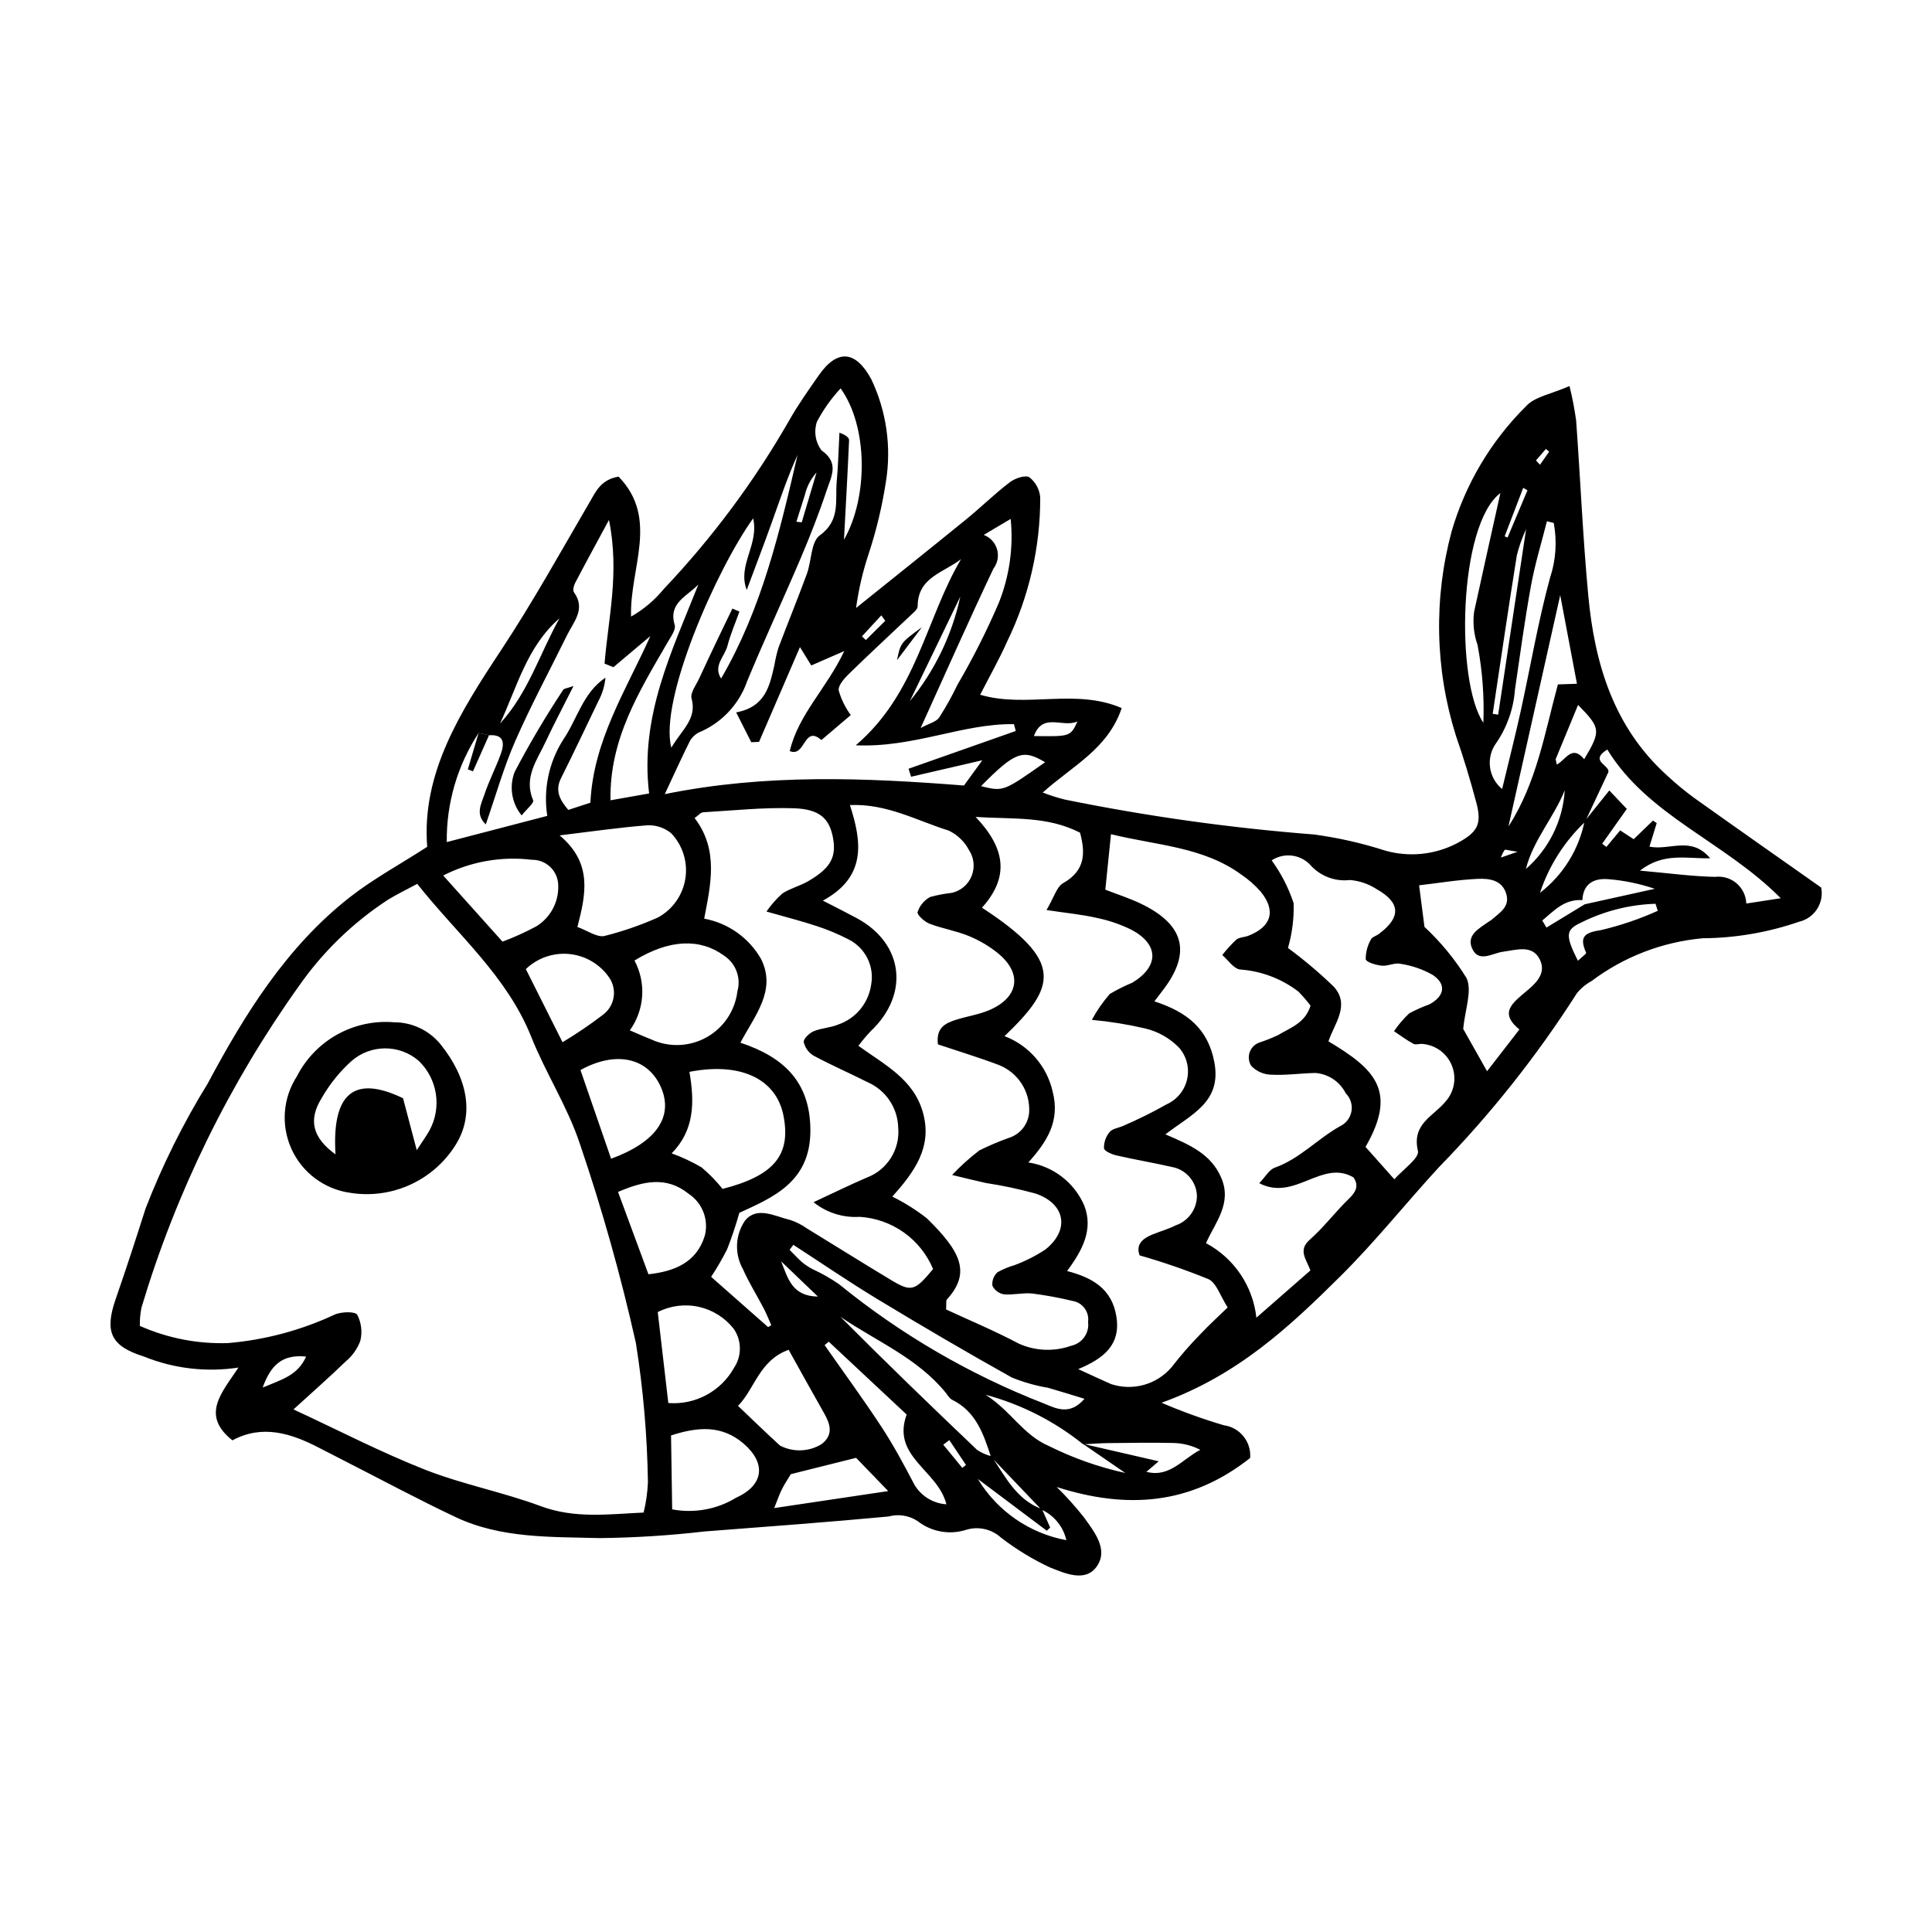 <?xml version="1.0" encoding="UTF-8"?>
<!-- Uploaded to: SVG Repo, www.svgrepo.com, Generator: SVG Repo Mixer Tools -->
<svg fill="#000000" width="800px" height="800px" version="1.1" viewBox="144 144 512 512" xmlns="http://www.w3.org/2000/svg">
 <g>
  <path d="m451.81 515.74c5.387 2.309 10.902 4.305 16.523 5.969 4.258 0.578 7.32 4.391 6.965 8.672-15.785 12.492-32.727 13.617-51.254 7.691h-0.004c2.566 2.523 4.973 5.203 7.207 8.016 2.738 3.852 6.539 8.473 3.449 12.973-3.035 4.422-8.574 1.848-12.473 0.312v0.004c-4.582-2.144-8.918-4.789-12.93-7.879-2.504-2.293-6.039-3.082-9.281-2.07-4.394 1.391-9.191 0.527-12.82-2.312-2.277-1.512-5.098-1.961-7.727-1.227-16.23 1.516-32.488 2.719-48.742 3.965h-0.004c-9.23 1.07-18.512 1.656-27.809 1.758-12.867-0.363-26.078 0.148-38.152-5.555-10.18-4.809-20.109-10.152-30.148-15.266-2.012-1.023-4.023-2.043-6.019-3.086-7.488-3.906-15.125-6.266-23.004-1.992-8.43-6.727-2.887-12.512 1.609-19.301v0.004c-8.461 1.301-17.113 0.293-25.047-2.918-8.781-2.754-10.531-6.512-7.477-15.277 2.777-7.969 5.375-16.004 7.941-24.047h0.004c4.461-11.488 9.961-22.547 16.434-33.035 9.828-18.391 20.887-36.242 37.68-49.383 6.137-4.801 13.082-8.566 20.488-13.34-1.555-19.41 8.727-35.723 19.551-52.082 8.375-12.66 15.75-25.984 23.406-39.109 1.73-2.965 3.008-6.102 7.758-6.914 10.824 11.168 2.883 24.246 3.309 37.09l-0.004 0.004c3.32-1.887 6.262-4.367 8.676-7.32 12.797-13.496 23.941-28.469 33.191-44.602 2.34-4.156 5.125-8.074 7.859-11.996 4.894-7.023 9.793-6.672 13.949 1.047v-0.004c4.023 8.469 5.367 17.965 3.848 27.219-0.984 6.398-2.488 12.707-4.504 18.855-1.582 4.723-2.719 9.582-3.391 14.516 9.75-7.84 19.535-15.637 29.238-23.535 3.914-3.188 7.531-6.758 11.539-9.812 1.363-1.039 4.137-1.961 5.172-1.281v0.004c1.656 1.305 2.695 3.246 2.856 5.352 0.02 13.258-2.996 26.348-8.816 38.262-2.047 4.613-4.555 9.02-7.102 14.004 12.246 3.617 25.234-1.781 37.512 3.531-3.648 10.824-12.992 15.27-20.938 22.383 1.898 0.734 3.84 1.355 5.812 1.852 21.828 4.445 43.906 7.539 66.113 9.266 6.422 0.871 12.75 2.309 18.918 4.297 6.32 1.77 13.078 1.074 18.906-1.945 5.383-2.863 6.723-4.949 5.172-10.77-1.594-5.988-3.387-11.945-5.43-17.797-5.516-17.566-5.906-36.34-1.121-54.121 3.648-12.531 10.422-23.93 19.684-33.125 2.32-2.598 6.801-3.266 11.551-5.383 0.75 3.016 1.336 6.066 1.762 9.145 1.121 15.461 1.777 30.961 3.215 46.391 1.68 18.043 6.734 34.84 20.777 47.574 2.262 2.113 4.648 4.094 7.141 5.934 11.41 8.137 22.891 16.172 33.812 23.867 0.801 4.121-1.816 8.133-5.906 9.066-8.203 2.832-16.809 4.305-25.484 4.367-10.707 0.969-20.934 4.906-29.523 11.375-1.484 0.805-2.789 1.898-3.844 3.211-10.594 16.594-22.859 32.059-36.609 46.145-8.766 9.547-16.875 19.738-26.062 28.848-13.359 13.246-27.109 26.211-47.402 33.52zm111.54-133.2c-4.852-0.297-7.543 2.863-10.629 5.394l1.105 1.887c3.383-2.059 6.766-4.117 10.148-6.176l18.562-4.106v0.004c-4.016-1.367-8.188-2.227-12.418-2.559-3.734-0.273-6.566 1.207-6.769 5.555zm-143.37 161.51c-4.461-4.672-8.922-9.34-13.383-14.012-1.953-6.035-3.981-11.996-10.289-15.094-0.699-0.344-1.152-1.215-1.688-1.871-7.535-9.254-18.449-13.645-27.898-20.113 11.934 11.996 24.047 23.699 36.25 35.309l0.004-0.004c1.152 0.758 2.43 1.316 3.769 1.652 3.699 5.394 6.606 11.551 13.387 14.008l2.172 4.883-0.891 0.852c-5.57-4.184-11.141-8.363-18.273-13.723v0.004c5.141 8.512 13.68 14.414 23.457 16.223-0.816-3.59-3.266-6.59-6.617-8.113zm11.082-17.289c-7.621-6.129-16.434-10.602-25.879-13.137 6.777 4.297 9.891 10.633 16.812 13.598 6.422 3.195 13.207 5.59 20.211 7.125-4.219-2.898-7.727-5.309-11.227-7.715l20.094 4.625-3.277 2.789c6.191 1.617 9.574-3.406 14.305-5.828v0.004c-2.164-1.121-4.551-1.738-6.984-1.816-5.852-0.129-11.707-0.035-17.559 0.031-2.164 0.023-4.328 0.211-6.496 0.324zm132.86-165.1c2.18-2.719 4.356-5.434 6.559-8.18 2.051 2.16 3.656 3.848 4.644 4.891-2.348 3.312-4.438 6.266-6.531 9.219l1.117 0.855 3.652-4.387 3.578 2.34c1.809-1.75 3.465-3.344 5.117-4.941l0.984 0.684-1.926 6.231c5.473 1.074 11.051-2.93 16.105 3.082-6.488 0.113-12.355-1.586-18.617 3.269 7.66 0.676 13.789 1.535 19.934 1.652h-0.008c2.051-0.25 4.113 0.371 5.684 1.715 1.57 1.344 2.504 3.285 2.574 5.352l9.133-1.402c-14.953-15.074-35.176-21.793-45.973-39.414-5.238 3.277 1.527 4.277 0.109 6.359-2 4.273-4.004 8.547-6.004 12.82h-0.004c-5.465 5.191-9.566 11.652-11.941 18.805 6.09-4.688 10.285-11.418 11.812-18.949zm-290.33-22.812-2.758-0.586h-0.004c-5.621 8.578-8.559 18.641-8.43 28.895l26.633-6.941c-1.094-7.023 0.41-14.207 4.231-20.203 3.723-5.441 5.191-12.41 11.188-16.426-0.199 2.156-0.828 4.254-1.855 6.164-3.281 6.848-6.539 13.703-9.926 20.496-1.668 3.34-0.27 5.785 1.941 8.387l5.852-1.922c0.75-16.391 9.438-29.797 15.895-44.156l-9.797 8.254-2.348-0.953c0.969-12.004 4.027-24.023 1.168-38.074-3.551 6.586-6.309 11.625-8.973 16.719-0.367 0.699-0.664 1.941-0.309 2.438 3.203 4.461-0.066 7.801-1.828 11.383-4.59 9.344-9.547 18.527-13.723 28.051-3.074 7.012-5.156 14.461-7.812 22.094-2.844-2.684-1.188-5.414-0.402-7.797 1.23-3.731 3.082-7.25 4.41-10.953 0.98-2.731 0.871-5.176-3.152-4.867zm-51.816 178.66c11.949 5.539 23.18 11.371 34.891 15.98 9.922 3.902 20.578 5.918 30.582 9.641 9.16 3.41 18.129 2.121 27.324 1.711l-0.004-0.004c0.641-2.633 1.02-5.324 1.137-8.035-0.184-12.355-1.25-24.688-3.191-36.891-3.992-17.832-8.941-35.434-14.824-52.73-3.238-9.809-9.047-18.734-12.895-28.379-6.465-16.203-19.578-27.113-30.223-40.566-2.914 1.566-5.422 2.773-7.785 4.215v0.004c-9.219 6.019-17.199 13.75-23.512 22.77-18.516 25.926-32.629 54.727-41.77 85.246-0.332 1.613-0.48 3.254-0.449 4.902 7.348 3.266 15.344 4.824 23.383 4.555 9.824-0.836 19.426-3.41 28.355-7.598 1.766-0.715 5.305-0.832 5.875 0.098h0.004c1.102 2.133 1.387 4.59 0.809 6.918-0.785 2.117-2.113 3.988-3.848 5.43-4.203 4.078-8.613 7.941-13.859 12.734zm182.46-132.96c21.891 14.277 19.633 20.941 5.973 34.039 6.426 2.441 11.207 7.93 12.742 14.629 2.023 7.809-1.371 13.219-6.43 18.844v0.004c6.562 0.984 12.156 5.281 14.797 11.367 2.5 6.352-0.449 11.922-4.535 17.402 6.797 1.758 11.867 4.758 13.059 11.984 1.238 7.519-3.273 11.164-10.102 14.012 3.574 1.633 6.109 2.828 8.672 3.953 2.828 0.945 5.875 1.023 8.746 0.219 2.871-0.801 5.438-2.449 7.363-4.723 2.359-3.055 4.898-5.965 7.602-8.719 2.227-2.375 4.648-4.57 7.223-7.078-1.988-3.07-2.977-6.523-5.098-7.5-5.957-2.426-12.043-4.523-18.227-6.289-1.07-2.801 0.668-4.406 3.266-5.488 2.074-0.863 4.281-1.445 6.266-2.465h-0.004c3.332-1.125 5.594-4.223 5.652-7.738-0.09-3.828-2.863-7.066-6.633-7.742-4.891-1.121-9.848-1.945-14.734-3.07-1.23-0.285-3.203-1.152-3.266-1.887v-0.004c-0.039-1.574 0.496-3.109 1.508-4.32 0.797-0.938 2.484-1.078 3.727-1.676 3.871-1.668 7.648-3.543 11.312-5.621 2.777-1.223 4.812-3.688 5.477-6.648 0.668-2.961-0.109-6.062-2.094-8.355-2.473-2.555-5.629-4.34-9.09-5.144-4.625-1.074-9.32-1.828-14.051-2.262 1.32-2.453 2.91-4.75 4.742-6.852 1.926-1.148 3.938-2.156 6.012-3.012 7.035-4.301 7.062-10.035-0.113-13.934-3.004-1.504-6.199-2.594-9.492-3.25-3.758-0.867-7.637-1.223-13.168-2.055 2-3.367 2.688-6.156 4.402-7.125 6.008-3.387 5.871-8.129 4.484-13.375-8.688-4.441-17.492-3.531-27.672-4.168 7.941 8.344 8.988 15.918 1.684 24.047zm-11.676 36.227c-0.566-4.5 2.059-5.644 4.812-6.527 2.941-0.945 6.09-1.371 8.898-2.598 7.695-3.356 8.695-9.602 2.367-14.891l0.004-0.004c-2.379-1.949-5.035-3.531-7.883-4.695-3.352-1.391-7.039-1.965-10.434-3.273-1.332-0.516-3.359-2.371-3.16-3.078 0.562-1.703 1.746-3.129 3.316-3.992 1.891-0.52 3.816-0.887 5.766-1.102 2.387-0.539 4.352-2.223 5.254-4.496 0.906-2.273 0.629-4.848-0.734-6.879-1.18-2.234-3.047-4.027-5.324-5.117-8.43-2.625-16.414-7.199-26.207-6.773 3.188 9.816 4.406 19.039-7.164 25.324 3.641 1.879 6.328 3.211 8.969 4.637 12.434 6.707 14.078 20.152 3.719 29.953v-0.004c-1.164 1.234-2.254 2.535-3.273 3.891 7.019 5.07 14.551 8.809 17.059 17.535 2.68 9.324-2.289 15.926-8.066 22.426h0.004c3.234 1.602 6.301 3.531 9.145 5.754 8.973 8.789 11.789 14.391 5.305 21.516-0.281 0.309-0.102 1.031-0.211 2.641 6.199 2.875 12.895 5.664 19.27 9.051 4.391 1.973 9.371 2.176 13.906 0.559 2.898-0.625 4.836-3.367 4.453-6.309 0.363-2.66-1.457-5.129-4.106-5.562-3.512-0.848-7.066-1.504-10.652-1.965-2.488-0.262-5.074 0.441-7.57 0.207h0.004c-1.32-0.227-2.449-1.078-3.035-2.285-0.141-1.332 0.363-2.652 1.352-3.559 1.434-0.801 2.949-1.434 4.527-1.887 2.879-1.066 5.625-2.461 8.184-4.156 6.484-5.164 5.309-12.09-2.57-14.793-4.332-1.199-8.734-2.141-13.176-2.812-2.305-0.492-4.586-1.082-8.996-2.133 2.231-2.363 4.648-4.539 7.231-6.516 2.523-1.246 5.113-2.348 7.762-3.297 3.062-0.934 5.227-3.668 5.434-6.863 0.277-5.473-2.981-10.504-8.086-12.492-5.215-1.969-10.562-3.586-16.09-5.438zm98.719 59.891c-1.25-3.188-3.273-5.402-0.18-8.133 3.727-3.289 6.758-7.352 10.34-10.82 1.902-1.844 2.746-3.469 1.254-5.691-8.418-4.914-15.504 6.449-24.984 1.535 1.664-1.727 2.637-3.582 4.086-4.098 6.664-2.363 11.379-7.684 17.383-11.031v0.004c1.578-0.766 2.688-2.246 2.977-3.973 0.289-1.727-0.277-3.488-1.52-4.723-1.559-3.094-4.625-5.144-8.078-5.391-3.871 0.082-7.754 0.66-11.602 0.457h-0.004c-2.047-0.02-3.996-0.879-5.391-2.379-0.68-1.113-0.805-2.481-0.336-3.699 0.469-1.215 1.477-2.144 2.731-2.512 1.598-0.531 3.164-1.156 4.688-1.875 3.266-1.965 7.273-3.203 8.66-7.84-0.996-1.305-2.074-2.551-3.223-3.727-4.484-3.426-9.879-5.461-15.512-5.848-1.727-0.309-3.113-2.504-4.656-3.836v0.004c1.133-1.449 2.371-2.809 3.711-4.066 0.797-0.66 2.133-0.629 3.18-1.031 6.156-2.371 7.426-6.66 3.285-11.703l0.004-0.004c-1.496-1.691-3.195-3.191-5.059-4.461-10.195-7.457-22.441-7.758-34.613-10.758l-1.5 14.703c3.152 1.227 6.336 2.238 9.32 3.664 10.781 5.152 13.777 12.188 6.566 22.133-0.758 1.047-1.559 2.062-2.875 3.797 8.539 2.793 14.223 7.152 15.898 16.211 1.953 10.559-6.184 13.758-12.98 19.039 6.516 2.801 12.113 5.211 14.805 11.535 2.883 6.769-1.547 11.691-4.055 17.297h0.004c7.441 3.973 12.438 11.367 13.352 19.754zm-143.72 15.031 0.836-0.516c-0.656-1.473-1.242-2.981-1.984-4.406-1.824-3.504-3.941-6.863-5.535-10.465-2.273-4.047-2.051-9.039 0.578-12.867 3.199-3.848 7.875-1.109 11.852-0.176 1.613 0.52 3.137 1.285 4.516 2.266 7.457 4.547 14.844 9.203 22.332 13.695 5.371 3.223 6.281 2.926 11.125-2.926h-0.004c-1.625-3.891-4.309-7.246-7.746-9.688-3.434-2.445-7.488-3.879-11.695-4.141-4.422 0.285-8.789-1.098-12.242-3.879 5.109-2.371 9.543-4.555 14.078-6.504 5.481-2.047 8.91-7.516 8.359-13.344-0.16-5.199-3.297-9.844-8.062-11.934-4.75-2.402-9.648-4.516-14.328-7.035-1.34-0.793-2.293-2.098-2.637-3.613-0.125-0.836 1.465-2.379 2.598-2.859 2.035-0.867 4.418-0.918 6.465-1.766v-0.004c4.68-1.57 8.078-5.641 8.789-10.527 0.93-4.898-1.508-9.82-5.973-12.055-2.731-1.414-5.574-2.606-8.504-3.551-3.945-1.312-7.988-2.328-13.258-3.832 1.223-1.77 2.648-3.387 4.254-4.82 2.113-1.352 4.68-1.977 6.856-3.25 5.906-3.453 7.469-6.371 6.519-11.492-0.938-5.051-3.477-7.586-10.41-7.812-7.981-0.262-16.004 0.598-24 1.066-0.652 0.039-1.262 0.828-2.262 1.531 6.473 8.434 4.254 17.672 2.539 26.66h0.004c6.383 1.172 11.918 5.117 15.109 10.766 4.074 8.316-1.695 14.871-5.512 22.105 11.648 3.871 18.574 10.543 18.543 23.379-0.035 13.641-10.07 17.664-18.828 21.711-0.922 3.277-2.004 6.512-3.246 9.684-1.27 2.504-2.68 4.934-4.231 7.277zm65.629-157.98-0.484-1.809c-13.586-0.215-26.445 6.277-41.922 5.602 16.152-13.766 18.504-33.387 27.895-49.336-4.531 3.574-11.488 4.777-11.488 12.488 0 0.863-1.246 1.812-2.051 2.578-5.277 5.023-10.648 9.945-15.855 15.039-1.332 1.305-3.117 3.144-3.035 4.648l0.004 0.004c0.668 2.367 1.754 4.594 3.215 6.57-2.356 2-5.074 4.309-7.793 6.617-4.723-4.129-4.188 4.68-8.383 2.926 2.273-9.738 9.938-16.816 14.434-26.504l-8.727 3.812-3.004-4.859c-3.695 8.566-7.269 16.84-10.84 25.113l-2.066 0.082c-1.203-2.379-2.41-4.762-3.992-7.894 7.844-1.496 8.879-7.129 10.145-12.598h-0.004c0.258-1.539 0.609-3.059 1.066-4.551 2.461-6.535 5.117-13 7.523-19.555 1.258-3.434 1.062-8.504 3.422-10.207 5.566-4.019 4.035-9.281 4.492-14.289 0.391-4.297 0.492-8.617 0.719-12.93 1.844 0.676 2.582 1.367 2.555 2.027-0.391 8.859-0.891 17.715-1.352 26.352 6.457-11.344 6.371-29.992-0.887-40.113l-0.004-0.004c-2.473 2.656-4.586 5.629-6.281 8.84-0.859 2.562-0.418 5.383 1.184 7.566 4.84 3.316 2.598 7.016 1.441 10.5-2.035 6.133-4.406 12.172-6.938 18.125-4.629 10.887-9.645 21.609-14.164 32.539-2.141 6.188-6.836 11.16-12.891 13.648-0.988 0.523-1.801 1.324-2.332 2.309-2.144 4.297-4.125 8.68-6.617 14 26.754-5.441 53.125-4.34 79.289-2.285l4.867-6.695-18.883 4.371-0.668-2.121zm100.33 118.81c2.266-2.598 6.691-5.633 6.246-7.523-1.684-7.188 4.086-9.148 7.262-13.027h0.004c2.344-2.57 3.031-6.25 1.773-9.492-1.258-3.246-4.246-5.5-7.711-5.82-0.816-0.141-1.852 0.316-2.504-0.035-1.805-0.969-3.457-2.219-5.168-3.359h0.004c1.172-1.723 2.531-3.312 4.055-4.738 1.734-0.922 3.531-1.723 5.379-2.394 4.008-2.203 4.5-5.336 0.809-7.785l-0.004-0.004c-2.648-1.492-5.547-2.488-8.555-2.941-1.547-0.332-3.348 0.676-4.969 0.5-1.523-0.164-4.078-0.906-4.211-1.719-0.008-1.832 0.469-3.637 1.383-5.227 0.281-0.645 1.371-0.914 2.051-1.418 5.965-4.406 5.859-8.32-0.535-11.91l0.004 0.004c-2.121-1.387-4.551-2.219-7.074-2.426-4.023 0.477-8.02-1.082-10.656-4.152-2.688-2.707-6.906-3.148-10.098-1.059 2.519 3.465 4.481 7.293 5.824 11.359 0.121 4.004-0.387 8.004-1.5 11.855 4.262 3.144 8.312 6.57 12.125 10.246 4.453 4.894 0.129 9.867-1.398 14.5 12.129 7.269 18.449 13.035 9.824 27.98zm7.981-66.898c4.316 4.016 8.078 8.594 11.176 13.609 1.5 3.418-0.434 8.344-0.914 13.426l6.324 11.223c2.926-3.777 5.637-7.281 8.57-11.07-4.91-3.996-2.551-6.438 1-9.426 2.594-2.18 6.441-4.992 4.418-9.102-1.996-4.055-6.215-2.535-9.773-2.07-2.836 0.371-6.488 3.059-8.203-0.941-1.527-3.562 2.027-5.309 4.516-7.086 0.23-0.164 0.492-0.285 0.699-0.469 2.086-1.824 4.875-3.394 3.871-6.809-1.098-3.738-4.547-4.144-7.562-4.008-5.207 0.234-10.383 1.109-15.543 1.711zm-229.19-24.246c8.828 7.41 6.922 15.672 4.711 24.273 2.703 0.969 5.191 2.82 7.184 2.387v-0.004c4.852-1.223 9.59-2.863 14.16-4.898 3.898-2.121 6.586-5.934 7.266-10.316 0.684-4.383-0.715-8.832-3.785-12.035-1.719-1.391-3.875-2.133-6.09-2.094-7.465 0.566-14.891 1.656-23.445 2.688zm34.395 62.668c1.406 8.098 1.32 15.484-4.707 21.598 2.746 0.996 5.402 2.238 7.926 3.715 2.039 1.715 3.902 3.629 5.566 5.707 13.727-3.512 18.211-9.074 16.117-19.512-1.93-9.633-11.336-14.168-24.902-11.508zm-15.793-11c2.168 0.922 3.91 1.723 5.695 2.41h-0.004c4.691 2.164 10.133 1.953 14.645-0.566 4.512-2.516 7.547-7.039 8.168-12.168 1.027-3.617-0.434-7.481-3.594-9.516-6.25-4.547-14.395-4.367-23.68 1.34v-0.004c1.551 2.891 2.254 6.16 2.035 9.43-0.219 3.273-1.352 6.418-3.269 9.078zm11-74.906c2.914-4.949 6.836-7.633 5.359-13.062-0.402-1.484 1.23-3.566 2.039-5.328 1.754-3.824 3.57-7.625 5.379-11.426 1.121-2.356 2.266-4.703 3.402-7.051l1.867 0.789c-1.086 3.047-2.383 6.035-3.195 9.152-0.727 2.789-3.852 5.215-1.66 8.594 10.773-18.484 15.531-38.867 20.258-59.254-2.641 5.812-4.652 11.832-6.793 17.809-2.156 6.016-4.445 11.988-6.676 17.977-2.539-6.586 3.309-11.973 1.703-18.977-9.707 13.5-24.984 48.16-21.684 60.777zm-0.801 173.67c3.492 0.273 6.992-0.461 10.078-2.117 3.09-1.656 5.641-4.164 7.344-7.227 2.086-3.129 2.051-7.215-0.082-10.312-2.324-2.961-5.602-5.023-9.273-5.836-3.676-0.809-7.516-0.316-10.867 1.391 0.91 7.848 1.84 15.84 2.801 24.102zm-43.945-122.27c3.109-1.156 6.133-2.527 9.051-4.106 3.879-2.434 6.074-6.828 5.688-11.391-0.344-3.562-3.367-6.258-6.945-6.195-8.074-0.984-16.262 0.465-23.504 4.168 5.398 6.019 10.363 11.559 15.711 17.523zm44.969 150.45c5.84 1.109 11.883 0.008 16.953-3.09 7.297-3.297 8.078-9.086 1.965-14.34-5.812-4.996-12.203-4.43-19.219-2.156 0.098 6.457 0.195 12.801 0.301 19.586zm-16.188-92.918c12.082-4.41 16.633-11.25 13.172-19.035-3.477-7.82-11.992-9.613-21.289-4.469 2.707 7.84 5.414 15.676 8.117 23.504zm9.902 30.617c6.902-0.75 12.738-3.113 14.922-10.184 1.105-4.219-0.586-8.68-4.219-11.098-6.023-4.887-12.234-3.324-18.766-0.539 2.711 7.336 5.203 14.09 8.059 21.82zm37.152 20.012c-7.82 2.812-8.984 10.406-13.426 14.863 3.891 3.691 7.461 7.176 11.145 10.531h-0.008c3.496 1.812 7.688 1.66 11.039-0.406 3.203-2.492 2.273-5.312 0.613-8.23-3.051-5.367-6.027-10.773-9.367-16.758zm-59.926-81.504c3.723-2.231 7.316-4.672 10.762-7.309 3.051-2.297 3.781-6.578 1.66-9.758-2.41-3.551-6.266-5.856-10.535-6.301-4.266-0.445-8.516 1.016-11.605 3.988 3.117 6.215 6.211 12.383 9.719 19.379zm22.949-65.926c-2.504-20.57 6.082-37.754 13.055-55.387-2.992 3.16-8.043 4.875-6.277 10.73 0.371 1.23-1.023 3.125-1.855 4.566-7.484 12.93-15.477 25.66-15.156 41.898zm115.38 160.42c-3.477-1.055-6.555-2.031-9.66-2.918v-0.004c-3.289-0.547-6.504-1.457-9.59-2.715-11.98-6.684-23.816-13.633-35.555-20.734-7.586-4.59-14.91-9.609-22.355-14.434l-0.992 1.328c1.105 1.109 2.16 2.281 3.336 3.309v-0.004c0.84 0.684 1.742 1.281 2.695 1.789 2.481 1.129 4.856 2.481 7.094 4.031 16.336 13.297 34.652 23.957 54.281 31.598 3.254 1.344 6.867 3.246 10.746-1.25zm124.35-232.11-1.801-0.445c-1.426 5.664-3.164 11.27-4.211 17.004-1.664 9.137-2.906 18.352-4.254 27.543v-0.004c-0.367 5.051-2.055 9.922-4.898 14.113-2.879 3.836-2.223 9.262 1.488 12.301 1.844-7.691 3.496-14.137 4.926-20.637 2.586-11.762 4.594-23.672 7.754-35.273 1.574-4.703 1.914-9.73 0.996-14.605zm1.719 19.152c-4.844 21.648-9.277 41.465-13.715 61.281 7.508-11.605 9.629-24.906 13.105-37.641l5.047-0.172c-1.426-7.559-2.781-14.738-4.434-23.473zm-169.49 35.191c2.305-1.242 4.125-1.637 4.898-2.758h0.004c1.797-2.801 3.418-5.711 4.856-8.711 4.102-7.012 7.766-14.273 10.969-21.738 2.809-7.043 3.883-14.656 3.133-22.199l-7.141 4.231c1.715 0.645 3.023 2.062 3.531 3.82 0.508 1.762 0.152 3.656-0.957 5.113-6.387 13.434-12.391 27.047-19.293 42.242zm-34.402 197.74c-0.676 1.129-1.613 2.512-2.363 3.988-0.676 1.332-1.145 2.766-2.043 5l30.211-4.504-8.512-8.812zm10.047-35.105-1.098 0.906c5.051 7.223 10.266 14.336 15.094 21.703 3.176 4.844 5.926 9.984 8.617 15.121l-0.004 0.004c1.77 3.117 4.992 5.133 8.57 5.359-2.238-9.059-14.625-12.582-10.535-23.789zm177.99-224.9c-11.207 8.504-11.879 50.039-4.508 60.879h-0.004c0.266-6.918-0.254-13.84-1.543-20.641-0.988-2.812-1.297-5.82-0.91-8.773 2.32-10.676 4.715-21.332 6.965-31.465zm20.535 123.95c1.141-1.074 2.293-1.871 2.191-2.106-1.926-4.348-0.438-5.367 4.09-6.055h-0.004c5.117-1.219 10.105-2.918 14.898-5.078l-0.605-1.863c-6.867 0.211-13.605 1.918-19.746 5-4.199 1.918-4.102 3.484-0.824 10.098zm-5.887-53.422 0.293 1.422c2.379-1.184 4.004-5.391 7.273-1.418 4.481-7.535 4.391-8.258-1.629-14.383-2.078 5.035-4.109 9.957-5.938 14.379zm-279.75-9.453c7.445-8.066 10.539-18.547 15.738-27.859-8.59 7.434-11.219 18.172-15.738 27.859zm271.92-51.531v0.004c-1.039 2.238-1.863 4.566-2.461 6.957-2.246 13.98-4.285 27.996-6.394 42l1.449 0.219zm-144.46 68.129c5.918 1.465 5.918 1.465 16.992-6.336-5.902-3.516-7.938-2.812-16.992 6.34zm-18.852-22.531c6.59-8.039 11.172-17.535 13.367-27.695zm163.25 44.488v-0.004c6.094-5.293 9.809-12.812 10.305-20.871-2.894 7.234-8.363 13.191-10.305 20.871zm-334.76 137.43c4.949-2.117 9.277-3.152 11.504-8.219-6.332-0.633-9.348 2.231-11.504 8.219zm204.38-172.66c9.664 0.137 9.664 0.137 11.551-3.875-3.941 1.797-9.191-2.527-11.551 3.879zm-57.242 148.54-9.746-9.34c1.746 4.293 2.793 9.266 9.746 9.34zm188.04-213.67-1.125-0.652c-1.641 4.285-3.281 8.57-4.922 12.859l0.777 0.305c1.754-4.172 3.512-8.34 5.269-12.512zm-193.74 8.332 1.414 0.156 3.93-13.211c-1.535 1.715-2.606 3.785-3.117 6.027-0.738 2.344-1.48 4.688-2.227 7.027zm40.527 243.38-1.609 1.211 5.051 6.144 0.973-0.773zm-16.98-217.12-1.043-1.449-5.137 5.566 1.039 0.977zm172.45-42.504 1.062 1.145 2.441-3.477-0.879-0.707zm-4.894 103.71c-2.492-0.375-3.258-0.676-3.418-0.48-0.41 0.625-0.742 1.301-0.984 2.012z"/>
  <path d="m273.59 338.85c-1.414 3.184-2.828 6.363-4.242 9.547l-1.367-0.496c0.949-3.211 1.898-6.426 2.848-9.637z"/>
  <path d="m236.82 460.11c-6.82-0.941-12.688-5.305-15.551-11.566s-2.328-13.555 1.422-19.328c2.387-4.66 6.102-8.508 10.676-11.055 4.574-2.547 9.801-3.68 15.02-3.25 4.832-0.02 9.41 2.168 12.434 5.934 7.18 8.98 8.844 18.5 4.078 26.312-2.867 4.703-7.066 8.445-12.07 10.75-5 2.309-10.57 3.074-16.008 2.203zm17.621-11.309c1.641-2.531 2.641-3.863 3.422-5.316 1.586-2.957 2.16-6.356 1.633-9.672-0.523-3.316-2.121-6.367-4.543-8.691-5.133-4.422-12.742-4.383-17.832 0.086-3.102 2.805-5.742 6.082-7.824 9.707-3.727 5.938-2.41 10.641 3.617 15.012-0.996-16.172 4.898-21.145 17.898-14.883z"/>
  <path d="m388.3 310.23-6.59 8.723c0.977-4.629 0.977-4.629 6.59-8.723z"/>
  <path d="m295.99 325.8c-2.762 5.5-5.195 10.07-7.379 14.758-2.273 4.883-5.914 9.477-3.316 15.551 0.281 0.66-1.715 2.297-3.055 3.984-2.652-3.234-3.356-7.644-1.844-11.547 3.918-7.461 8.211-14.719 12.863-21.75 0.203-0.336 0.922-0.359 2.731-0.996z"/>
 </g>
</svg>